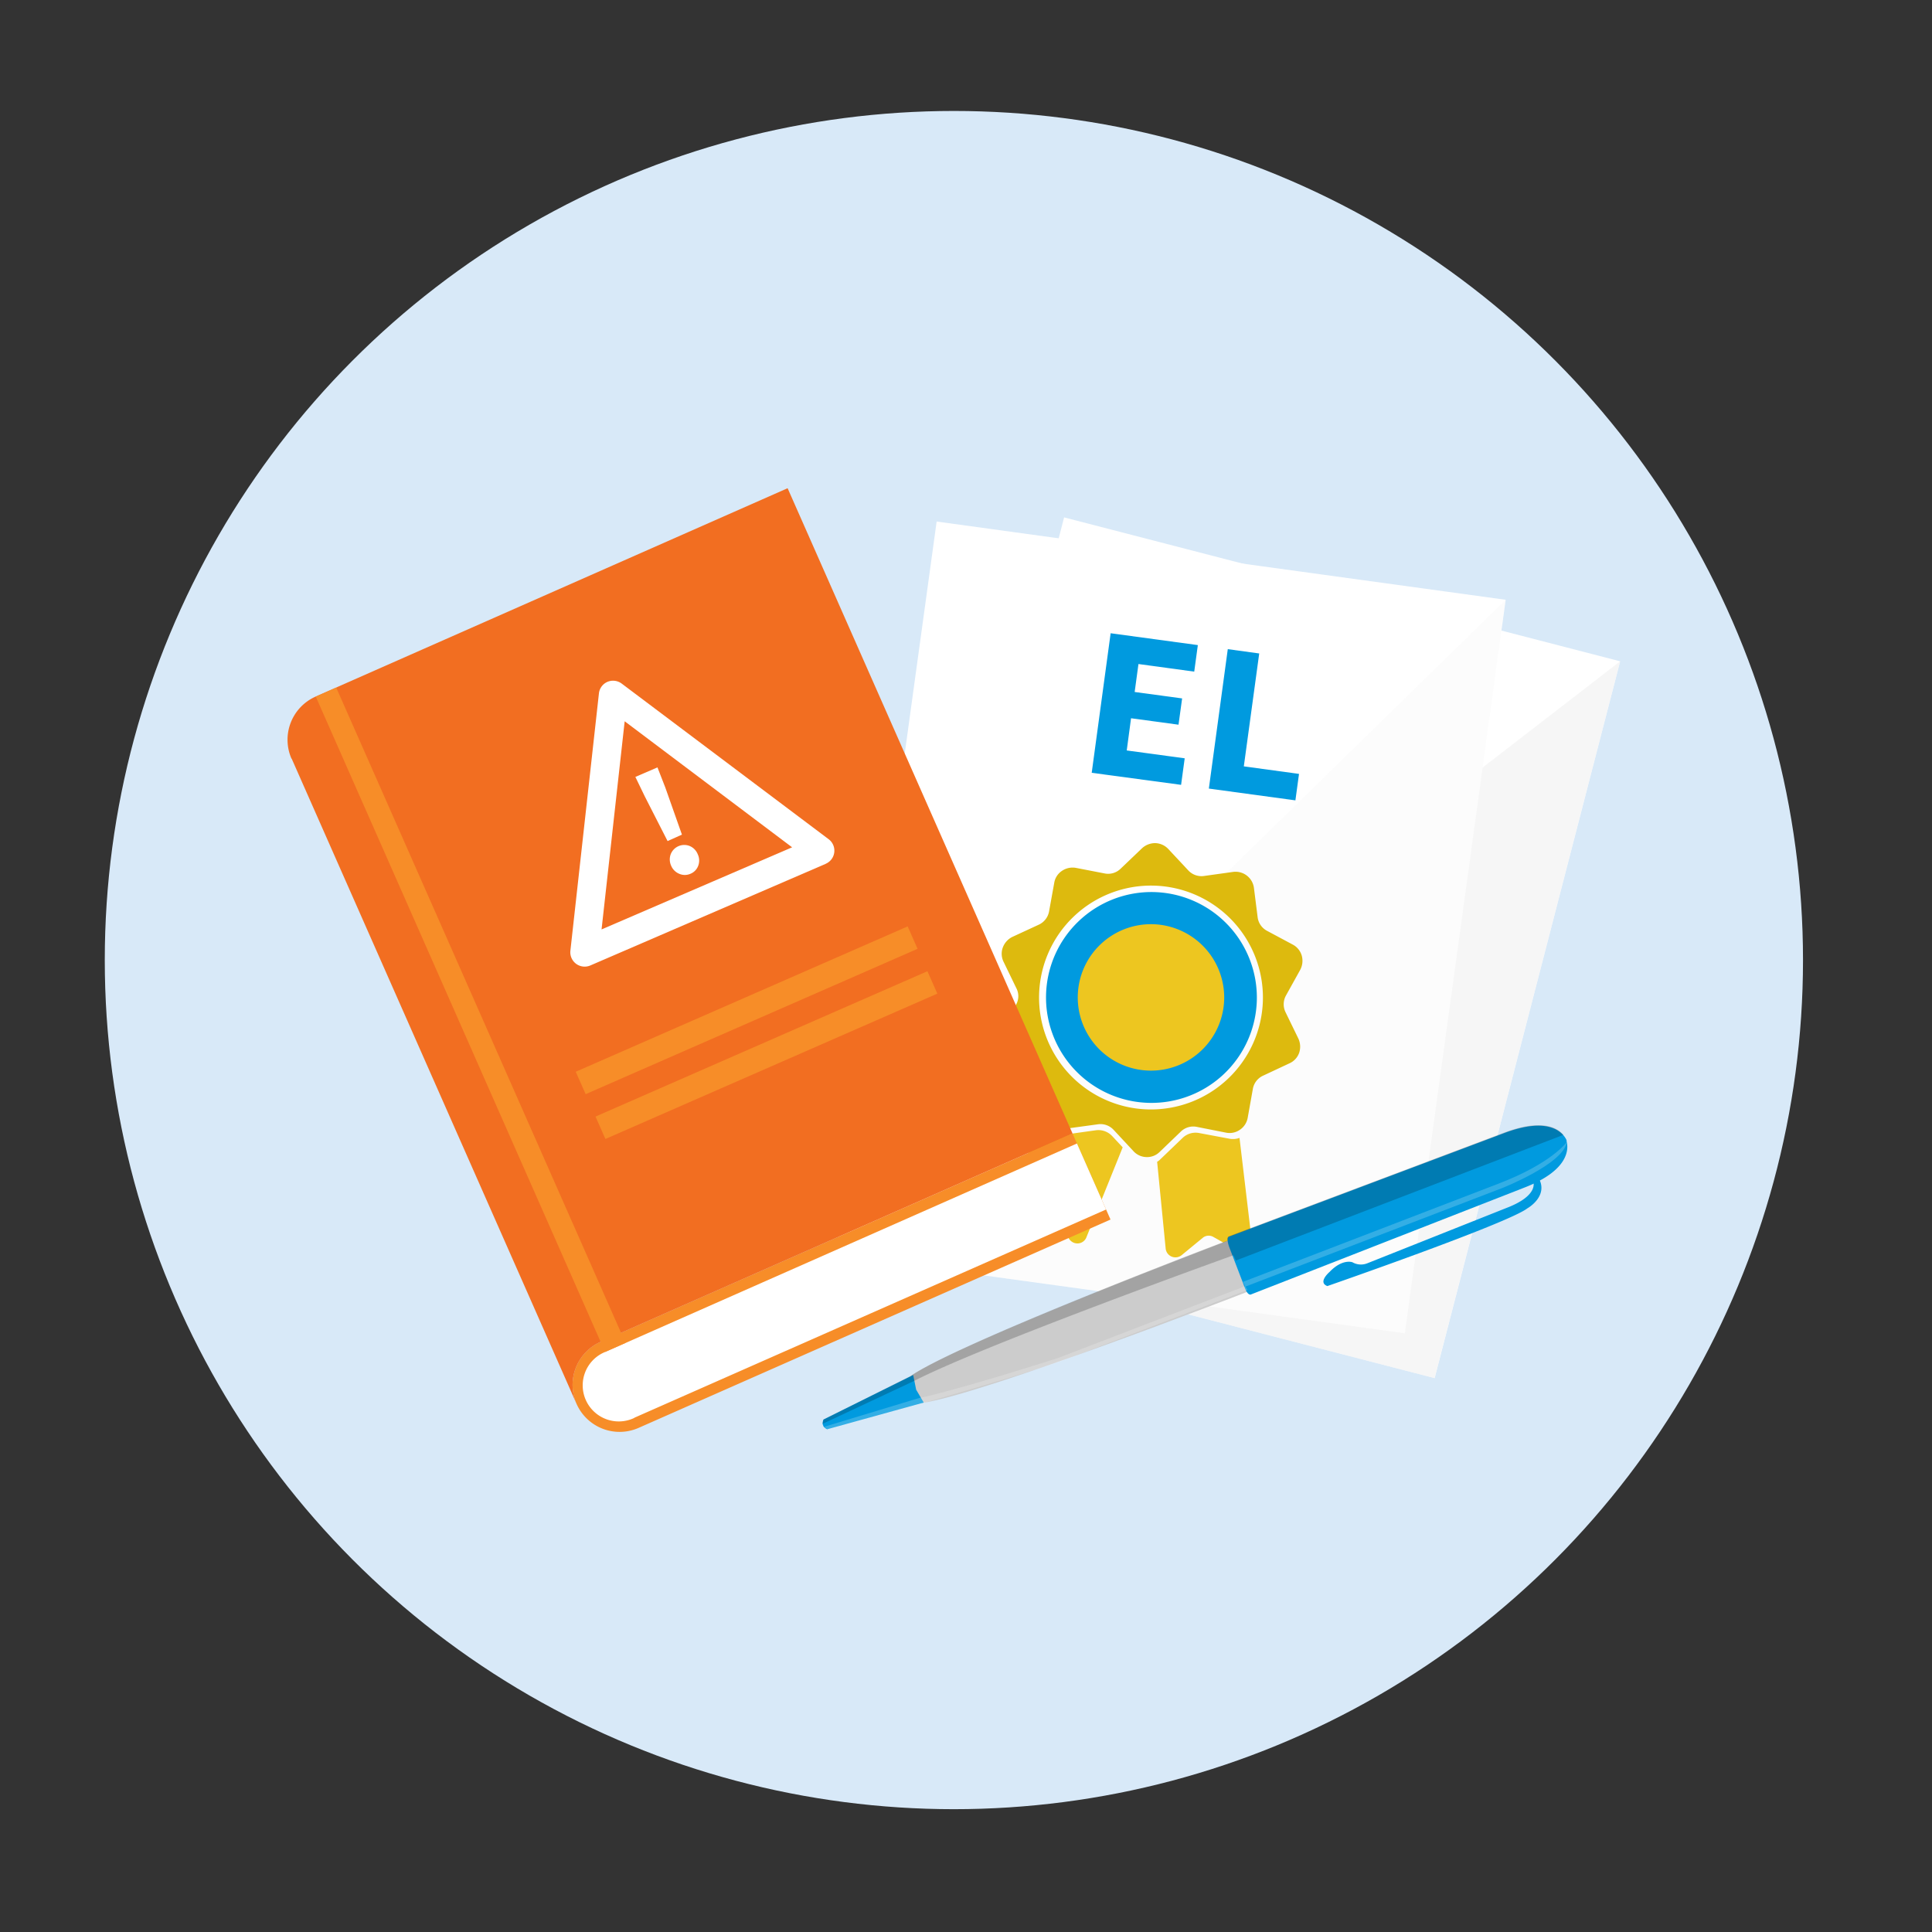 <svg xmlns="http://www.w3.org/2000/svg" viewBox="0 0 300 300"><rect x="0" y="0" width="300" height="300" fill="#333333" stroke="none"/><title>Care Protect</title><circle cx="148.12" cy="149.08" r="131.85" fill="#d8e9f8"/><rect x="149.4" y="89.69" width="89.19" height="114.97" transform="translate(43.07 -43.92) rotate(14.51)" fill="#fff"/><polyline points="251.57 102.69 222.76 214 136.42 191.65" fill="#f2f2f2" opacity="0.7"/><rect x="137.19" y="86.53" width="89.19" height="114.97" transform="translate(21.32 -23.43) rotate(7.83)" fill="#fff"/><polyline points="233.79 93.14 218.13 207.04 129.77 194.88" fill="#f2f2f2" opacity="0.2"/><path d="M190.39,175.88a2.79,2.79,0,0,0,2.14-.45,2.83,2.83,0,0,0,1.21-1.85l.8-4.48a2.79,2.79,0,0,1,1.57-2.06l4.12-1.93a2.81,2.81,0,0,0,1.5-1.62,3,3,0,0,0-.12-2.22l-2-4.11a2.81,2.81,0,0,1,.07-2.57l2.22-4a3,3,0,0,0,.23-2.22,2.83,2.83,0,0,0-1.4-1.7l-4-2.14a2.78,2.78,0,0,1-1.45-2.14l-.57-4.52a2.88,2.88,0,0,0-3.23-2.48l-4.52.63a2.8,2.8,0,0,1-2.43-.85l-3.13-3.35a2.87,2.87,0,0,0-2-.9,3,3,0,0,0-2.06.79L174,134.9a2.76,2.76,0,0,1-2.46.73l-4.49-.87a2.94,2.94,0,0,0-2.17.48,2.76,2.76,0,0,0-1.18,1.85l-.81,4.48a2.82,2.82,0,0,1-1.56,2l-4.15,1.92a3,3,0,0,0-1.47,1.65,2.81,2.81,0,0,0,.12,2.2l2,4.13a2.66,2.66,0,0,1-.06,2.54l-2.21,4a2.84,2.84,0,0,0-.23,2.19,2.92,2.92,0,0,0,1.38,1.72l4,2.15a2.82,2.82,0,0,1,1.45,2.11l.56,4.53a2.88,2.88,0,0,0,3.23,2.49l4.53-.62a2.78,2.78,0,0,1,2.42.84l3.11,3.34a2.8,2.8,0,0,0,2,.91,2.76,2.76,0,0,0,2.06-.8l3.3-3.17a2.77,2.77,0,0,1,2.47-.72Zm-12.12-3.61a17.38,17.38,0,1,1,17.83-16.91,17.39,17.39,0,0,1-17.83,16.91Zm0,0" fill="#ddba0e"/><path d="M179.16,138.52a16.37,16.37,0,1,0,16,16.79,16.39,16.39,0,0,0-16-16.79Zm0,0" fill="#009adf"/><path d="M172.69,176.4a2.94,2.94,0,0,0-2.54-.89l-4.72.66a3,3,0,0,1-2.24-.61,2.91,2.91,0,0,1-1.14-2v0l-5.82,13.64a1.53,1.53,0,0,0,1.77,2.06l4.14-.95a1.43,1.43,0,0,1,1.51.59l2.38,3.5a1.54,1.54,0,0,0,1.45.67,1.5,1.5,0,0,0,1.24-1l5.61-13.91Z" fill="#edc620"/><path d="M192.47,176.69a3,3,0,0,1-1.56.13l-4.69-.88a2.9,2.9,0,0,0-2.58.75L180.19,180a2.2,2.2,0,0,1-.51.4L181,193.83a1.52,1.52,0,0,0,.92,1.29,1.54,1.54,0,0,0,1.58-.23l3.27-2.69a1.45,1.45,0,0,1,1.62-.14l3.69,2.09a1.53,1.53,0,0,0,2.29-1.48Z" fill="#edc620"/><path d="M179,143.51a11.37,11.37,0,1,0,11.09,11.67A11.39,11.39,0,0,0,179,143.51Zm0,0" fill="#edc620"/><path d="M172.46,98.33,186,100.17l-.56,4.12-8.66-1.18-.59,4.34,7.37,1-.56,4.08-7.37-1-.67,5,9,1.22-.56,4.12L169.52,120Z" fill="#009adf"/><path d="M190.65,100.8l4.88.67L193.14,119l8.57,1.17-.56,4.11-13.44-1.83Z" fill="#009adf"/><path d="M190.71,192.64l2.07,3.6,0,0,0,.15.07.13,0,0,.87,4.06s-41.46,16.1-50.73,17.3l-.74-1.94-.11-.28-.76-2C149.12,208.39,190.71,192.64,190.71,192.64Z" fill="#ccc"/><path d="M238.07,183.47s1,2.14-4.17,4.11l-21.63,8.6A2.66,2.66,0,0,1,210,196s-1.55-.59-3.55,1.51c0,0-1.89,1.61-.34,2.19,0,0,28-9.71,31.06-12.07,0,0,3.4-1.89,1.71-4.78Z" fill="#009adf"/><path d="M190.9,192l42.52-16c7.25-2.78,9.31,0,9.78.93h0a.77.77,0,0,1,.06.14.69.69,0,0,1,0,.15h0c.28,1,.6,4.45-6.66,7.23l-42.32,16.54s-.52.36-1.06-1.22l-1.07-2.79-.21-.55-1.07-2.79C190.3,192,190.9,192,190.9,192Z" fill="#009adf"/><path d="M141.8,213.51l.46,2.28,1.18,2-15,4.15a1.88,1.88,0,0,1-.55-.42l-.16-.41a2,2,0,0,1,.13-.68Z" fill="#009adf"/><path d="M233.41,175.93c6-2.29,8.41-.83,9.36.29l-50.86,19.51-.39-.81s-38.65,13.88-49.6,19.52l-14.16,6.64a1.88,1.88,0,0,1,.13-.67l13.52-6.74h0c7.52-5.19,47.41-20.37,49.22-21.05a.48.48,0,0,1,.25-.68Z" opacity="0.2"/><path d="M243.3,177.32s-2.26,3.27-10.62,6.48L193,199.05l.33.67-29.06,11.16s-13.09,4.22-20.58,6l-.89.18-14.82,4.49.55.42,15-4.15s15.78-4.52,21.41-6.52l28.77-11-.32-.52,39.92-15.32S242.84,180.7,243.3,177.32Z" fill="#fff" opacity="0.2"/><path d="M99.16,221.72l73.28-32.35L166.54,176,93.26,208.35A7.33,7.33,0,0,0,89.53,218h0A7.31,7.31,0,0,0,99.16,221.72Z" fill="#f78d28" fill-rule="evenodd"/><path d="M98.47,220.16l73.28-32.35-4.52-10.25L94,209.92a5.6,5.6,0,1,0,4.52,10.24Z" fill="#fff" fill-rule="evenodd"/><path d="M45.29,117.8,89.53,218a7.33,7.33,0,0,1,3.73-9.64L166.54,176,122.3,75.81,49,108.17a7.33,7.33,0,0,0-3.74,9.63Z" fill="#f26e21" fill-rule="evenodd"/><rect x="71.34" y="102.73" width="3.47" height="111.23" transform="translate(-57.72 43) rotate(-23.82)" fill="#f78d28"/><polygon points="89.4 166.42 140.94 143.85 142.48 147.33 90.94 169.9 89.4 166.42" fill="#f78d28" fill-rule="evenodd"/><polygon points="92.47 173.38 144.01 150.81 145.55 154.29 94.01 176.86 92.47 173.38" fill="#f78d28" fill-rule="evenodd"/><path d="M128.23,134.13,91.66,149.92a2.23,2.23,0,0,1-3.09-2.29L93,107.68a2.21,2.21,0,0,1,1.32-1.8,2.24,2.24,0,0,1,2.22.27l32.13,24.16a2.22,2.22,0,0,1-.46,3.82ZM93.41,144.32,123,131.57,97,112Z" fill="#fff"/><path d="M104.22,134.44a2.35,2.35,0,0,1-.07-1.8,2.26,2.26,0,0,1,2.95-1.27,2.3,2.3,0,0,1,1.25,1.29,2.27,2.27,0,0,1,.07,1.77,2.13,2.13,0,0,1-1.21,1.25,2.15,2.15,0,0,1-1.74,0A2.32,2.32,0,0,1,104.22,134.44Zm-4.11-10.8-1.45-3,3.43-1.48,1.22,3.13,2.58,7.31-2.23,1Z" fill="#fff"/></svg>